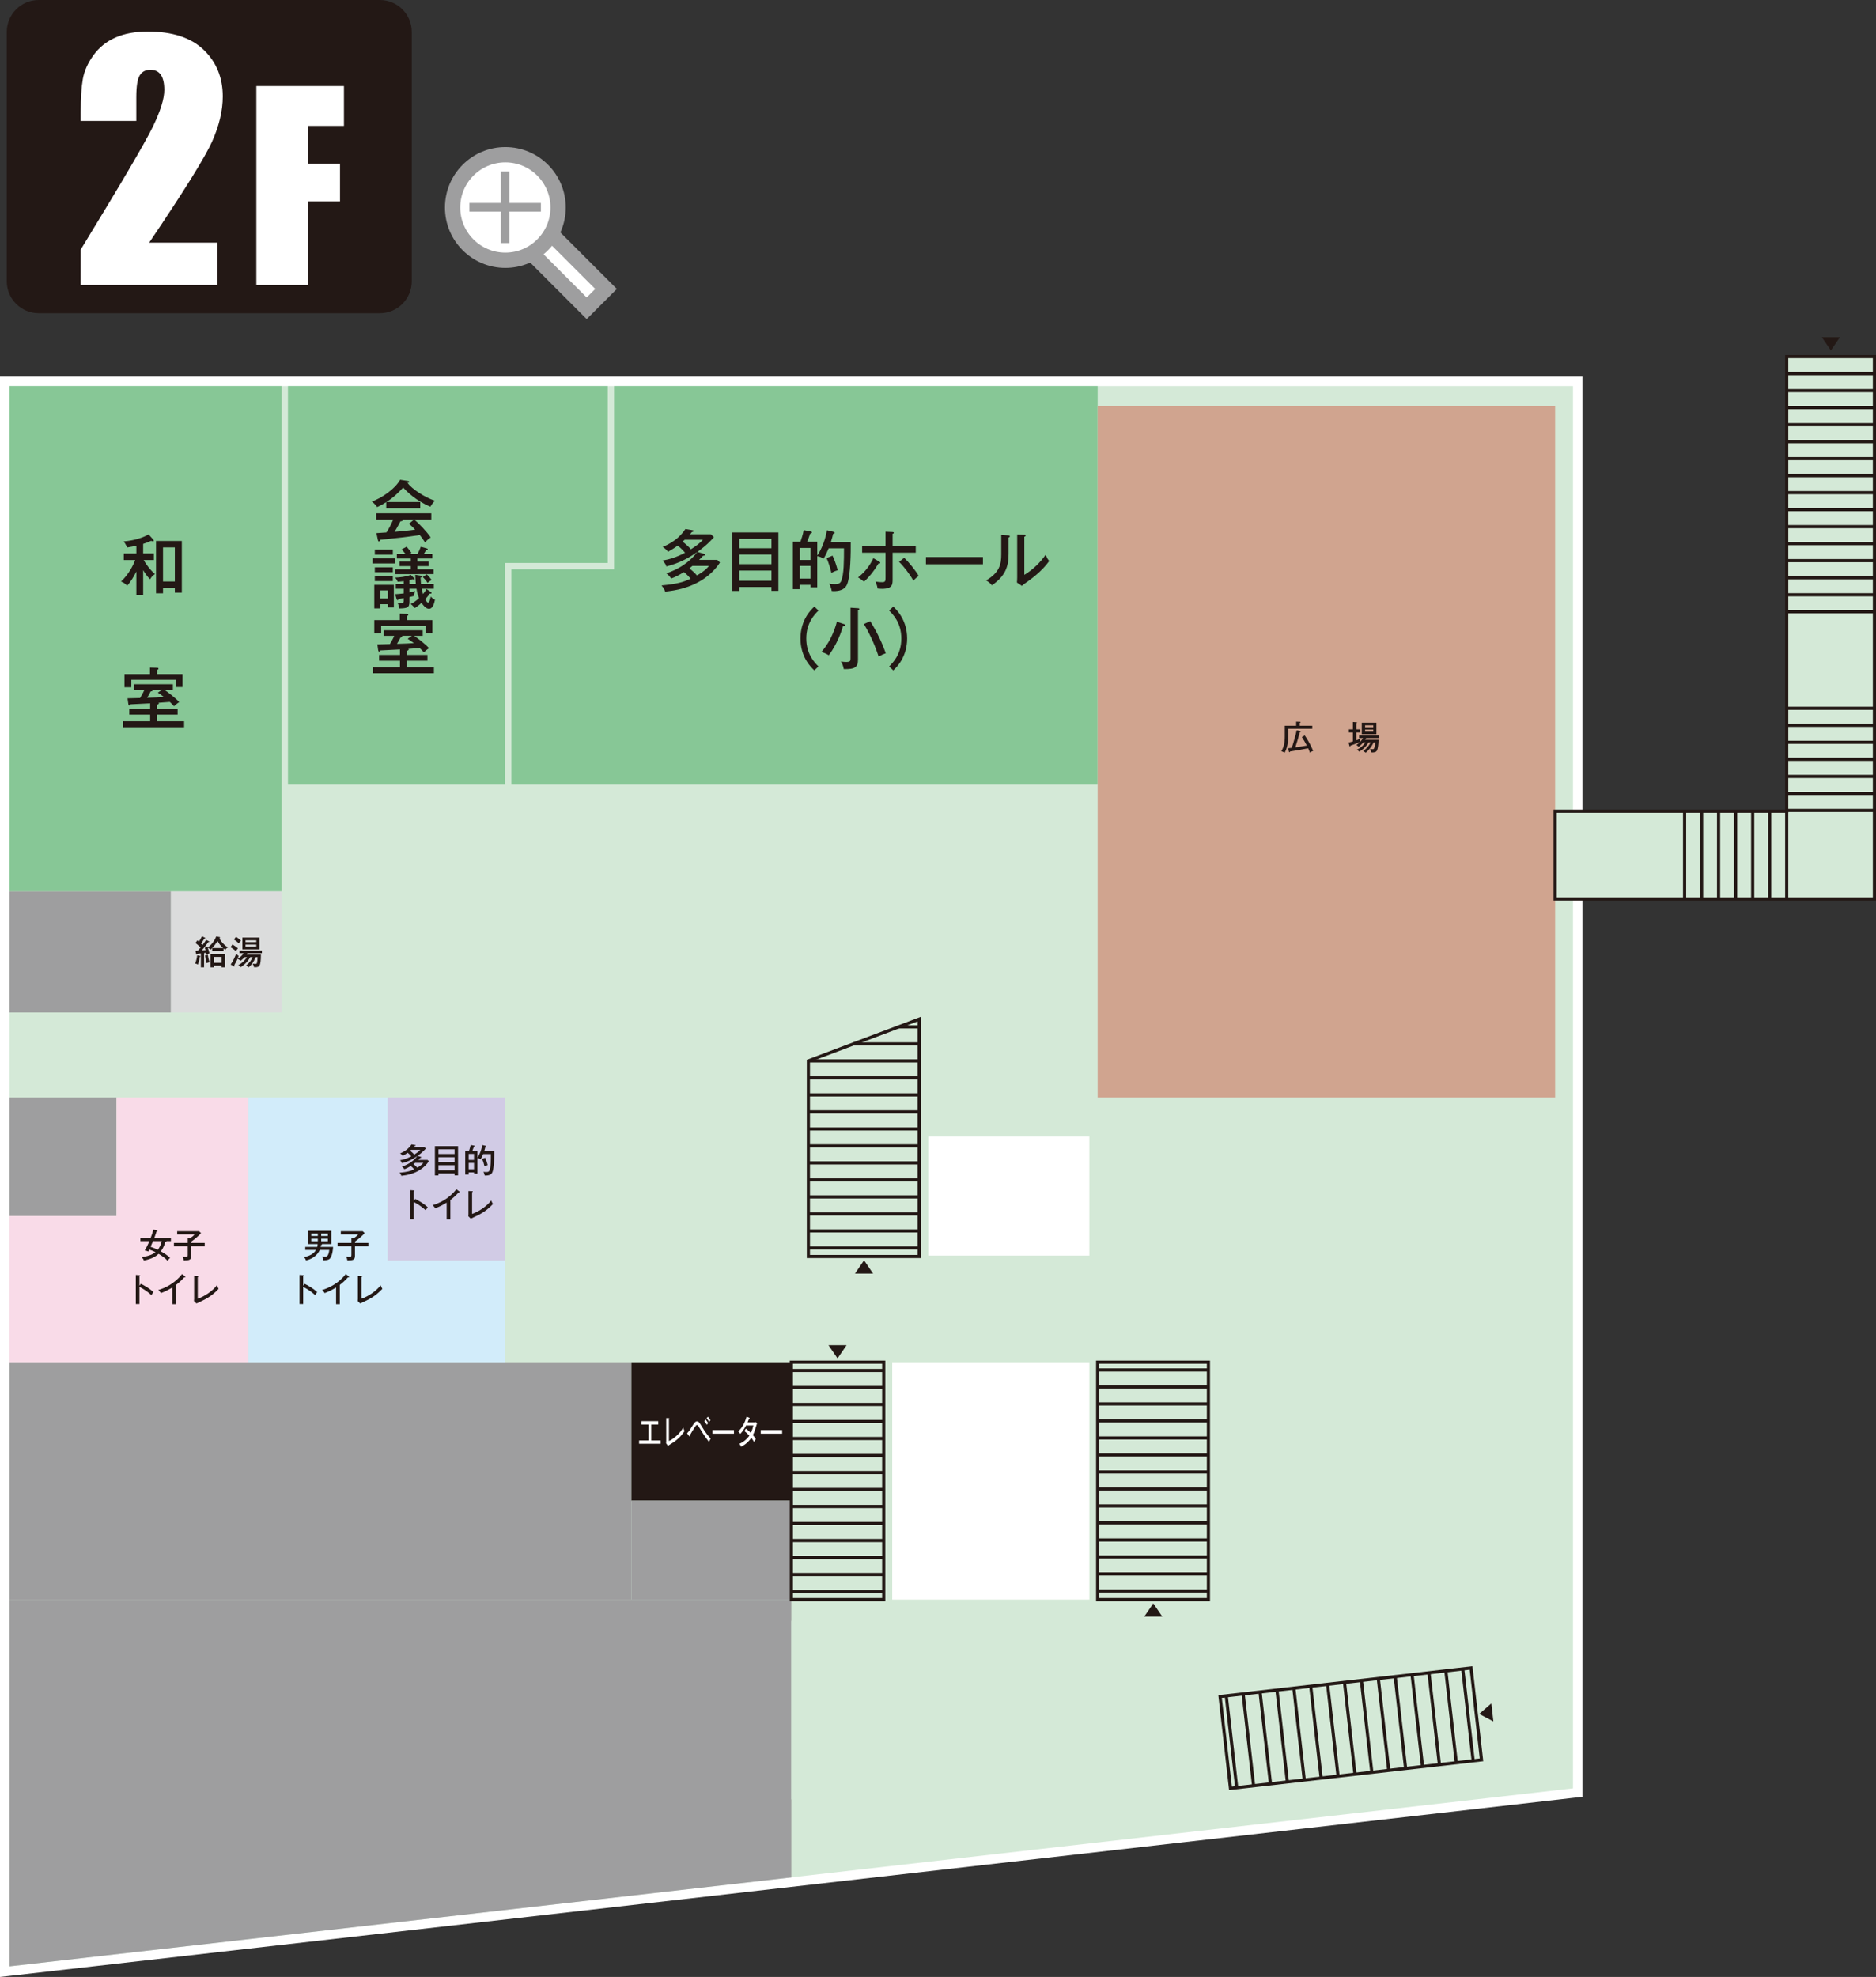 <?xml version="1.0" encoding="utf-8"?>
<!-- Generator: Adobe Illustrator 16.0.0, SVG Export Plug-In . SVG Version: 6.00 Build 0)  -->
<!DOCTYPE svg PUBLIC "-//W3C//DTD SVG 1.1//EN" "http://www.w3.org/Graphics/SVG/1.1/DTD/svg11.dtd">
<svg version="1.1" id="レイヤー_1" xmlns="http://www.w3.org/2000/svg" xmlns:xlink="http://www.w3.org/1999/xlink" x="0px"
	 y="0px" width="167.002px" height="175.949px" viewBox="0 0 167.002 175.949" enable-background="new 0 0 167.002 175.949"
	 xml:space="preserve">
<rect x="0" y="0" width="167.002" height="175.949" fill="#333333" stroke="none"/>
<g>
	<g>
		<polygon fill="#D4E9D7" points="0.421,33.931 140.448,33.931 140.448,159.541 0.421,175.478 		"/>
		<path fill="#FFFFFF" d="M140.027,34.352v124.813L0.842,175.006V34.352H140.027 M140.869,33.51h-0.842H0.842H0v0.842v140.654v0.943
			l0.937-0.106l139.185-15.841l0.747-0.085v-0.752V34.352V33.51L140.869,33.51z"/>
	</g>
	<rect x="0.842" y="121.238" fill="#9E9E9F" width="55.366" height="21.13"/>
	<polygon fill="#9E9E9F" points="0.842,142.368 70.447,142.368 70.447,167.093 0.842,175.006 	"/>
	<path fill="none" stroke="#E3007F" stroke-width="0.281" stroke-miterlimit="10" d="M70.446,121.904"/>
	<path fill="none" stroke="#E3007F" stroke-width="0.281" stroke-miterlimit="10" d="M78.669,121.904"/>
	<g>
		
			<rect x="97.713" y="121.238" fill="none" stroke="#231815" stroke-width="0.281" stroke-miterlimit="10" width="9.861" height="21.13"/>
		
			<line fill="none" stroke="#231815" stroke-width="0.281" stroke-miterlimit="10" x1="97.774" y1="141.601" x2="107.636" y2="141.601"/>
		
			<line fill="none" stroke="#231815" stroke-width="0.281" stroke-miterlimit="10" x1="97.774" y1="140.087" x2="107.636" y2="140.087"/>
		<path fill="none" stroke="#231815" stroke-width="0.281" stroke-miterlimit="10" d="M107.574,141.702"/>
		<path fill="none" stroke="#E3007F" stroke-width="0.281" stroke-miterlimit="10" d="M97.713,141.702"/>
		
			<line fill="none" stroke="#231815" stroke-width="0.281" stroke-miterlimit="10" x1="97.774" y1="138.574" x2="107.636" y2="138.574"/>
		
			<line fill="none" stroke="#231815" stroke-width="0.281" stroke-miterlimit="10" x1="97.774" y1="137.061" x2="107.636" y2="137.061"/>
		
			<line fill="none" stroke="#231815" stroke-width="0.281" stroke-miterlimit="10" x1="97.774" y1="135.547" x2="107.636" y2="135.547"/>
		
			<line fill="none" stroke="#231815" stroke-width="0.281" stroke-miterlimit="10" x1="97.774" y1="134.034" x2="107.636" y2="134.034"/>
		
			<line fill="none" stroke="#231815" stroke-width="0.281" stroke-miterlimit="10" x1="97.774" y1="132.521" x2="107.636" y2="132.521"/>
		
			<line fill="none" stroke="#231815" stroke-width="0.281" stroke-miterlimit="10" x1="97.774" y1="131.007" x2="107.636" y2="131.007"/>
		
			<line fill="none" stroke="#231815" stroke-width="0.281" stroke-miterlimit="10" x1="97.774" y1="129.494" x2="107.636" y2="129.494"/>
		
			<line fill="none" stroke="#231815" stroke-width="0.281" stroke-miterlimit="10" x1="97.774" y1="127.98" x2="107.636" y2="127.98"/>
		
			<line fill="none" stroke="#231815" stroke-width="0.281" stroke-miterlimit="10" x1="97.774" y1="126.468" x2="107.636" y2="126.468"/>
		
			<line fill="none" stroke="#231815" stroke-width="0.281" stroke-miterlimit="10" x1="97.774" y1="124.954" x2="107.636" y2="124.954"/>
		
			<line fill="none" stroke="#231815" stroke-width="0.281" stroke-miterlimit="10" x1="97.774" y1="123.44" x2="107.636" y2="123.44"/>
		
			<line fill="none" stroke="#231815" stroke-width="0.281" stroke-miterlimit="10" x1="97.774" y1="121.927" x2="107.636" y2="121.927"/>
		<polygon fill="#231815" points="102.666,142.705 101.859,143.884 103.473,143.884 		"/>
	</g>
	<g>
		<polygon fill="none" stroke="#231815" stroke-width="0.281" stroke-miterlimit="10" points="81.825,90.703 71.963,94.418 
			71.963,111.832 81.825,111.832 		"/>
		
			<line fill="none" stroke="#231815" stroke-width="0.281" stroke-miterlimit="10" x1="72.025" y1="111.065" x2="81.886" y2="111.065"/>
		
			<line fill="none" stroke="#231815" stroke-width="0.281" stroke-miterlimit="10" x1="72.025" y1="109.552" x2="81.886" y2="109.552"/>
		<path fill="none" stroke="#231815" stroke-width="0.281" stroke-miterlimit="10" d="M81.825,111.167"/>
		<path fill="none" stroke="#231815" stroke-width="0.281" stroke-miterlimit="10" d="M71.963,111.167"/>
		
			<line fill="none" stroke="#231815" stroke-width="0.281" stroke-miterlimit="10" x1="72.025" y1="108.038" x2="81.886" y2="108.038"/>
		
			<line fill="none" stroke="#231815" stroke-width="0.281" stroke-miterlimit="10" x1="72.025" y1="106.525" x2="81.886" y2="106.525"/>
		
			<line fill="none" stroke="#231815" stroke-width="0.281" stroke-miterlimit="10" x1="72.025" y1="105.012" x2="81.886" y2="105.012"/>
		
			<line fill="none" stroke="#231815" stroke-width="0.281" stroke-miterlimit="10" x1="72.025" y1="103.498" x2="81.886" y2="103.498"/>
		
			<line fill="none" stroke="#231815" stroke-width="0.281" stroke-miterlimit="10" x1="72.025" y1="101.985" x2="81.886" y2="101.985"/>
		
			<line fill="none" stroke="#231815" stroke-width="0.281" stroke-miterlimit="10" x1="72.025" y1="100.472" x2="81.886" y2="100.472"/>
		
			<line fill="none" stroke="#231815" stroke-width="0.281" stroke-miterlimit="10" x1="72.025" y1="98.958" x2="81.886" y2="98.958"/>
		
			<line fill="none" stroke="#231815" stroke-width="0.281" stroke-miterlimit="10" x1="72.025" y1="97.445" x2="81.886" y2="97.445"/>
		
			<line fill="none" stroke="#231815" stroke-width="0.281" stroke-miterlimit="10" x1="72.025" y1="95.932" x2="81.886" y2="95.932"/>
		
			<line fill="none" stroke="#231815" stroke-width="0.281" stroke-miterlimit="10" x1="72.025" y1="94.418" x2="81.886" y2="94.418"/>
		
			<line fill="none" stroke="#231815" stroke-width="0.281" stroke-miterlimit="10" x1="75.971" y1="92.905" x2="81.886" y2="92.905"/>
		
			<line fill="none" stroke="#231815" stroke-width="0.281" stroke-miterlimit="10" x1="79.972" y1="91.392" x2="81.886" y2="91.392"/>
		<polygon fill="#231815" points="76.917,112.17 76.11,113.349 77.724,113.349 		"/>
	</g>
	<rect x="113.047" y="135.601" fill="#D4E9D7" width="15.332" height="12.769"/>
	<g>
		<polygon fill="none" stroke="#231815" stroke-width="0.281" stroke-miterlimit="10" points="103.463,71.063 111.686,67.409 
			111.686,51.61 103.463,51.61 		"/>
		
			<line fill="none" stroke="#231815" stroke-width="0.281" stroke-miterlimit="10" x1="111.686" y1="53.789" x2="103.463" y2="53.789"/>
		
			<line fill="none" stroke="#231815" stroke-width="0.281" stroke-miterlimit="10" x1="111.686" y1="55.303" x2="103.463" y2="55.303"/>
		
			<line fill="none" stroke="#231815" stroke-width="0.281" stroke-miterlimit="10" x1="111.686" y1="52.276" x2="103.463" y2="52.276"/>
		
			<line fill="none" stroke="#231815" stroke-width="0.281" stroke-miterlimit="10" x1="111.686" y1="56.815" x2="103.463" y2="56.815"/>
		
			<line fill="none" stroke="#231815" stroke-width="0.281" stroke-miterlimit="10" x1="111.686" y1="58.329" x2="103.463" y2="58.329"/>
		
			<line fill="none" stroke="#231815" stroke-width="0.281" stroke-miterlimit="10" x1="111.686" y1="59.843" x2="103.463" y2="59.843"/>
		
			<line fill="none" stroke="#231815" stroke-width="0.281" stroke-miterlimit="10" x1="111.686" y1="61.355" x2="103.463" y2="61.355"/>
		
			<line fill="none" stroke="#231815" stroke-width="0.281" stroke-miterlimit="10" x1="111.686" y1="62.869" x2="103.463" y2="62.869"/>
		
			<line fill="none" stroke="#231815" stroke-width="0.281" stroke-miterlimit="10" x1="111.686" y1="64.383" x2="103.463" y2="64.383"/>
		
			<line fill="none" stroke="#231815" stroke-width="0.281" stroke-miterlimit="10" x1="111.686" y1="65.896" x2="103.463" y2="65.896"/>
		
			<line fill="none" stroke="#231815" stroke-width="0.281" stroke-miterlimit="10" x1="111.686" y1="67.409" x2="103.463" y2="67.409"/>
		<path fill="none" stroke="#231815" stroke-width="0.281" stroke-miterlimit="10" d="M103.463,67.409"/>
		<path fill="none" stroke="#E3007F" stroke-width="0.281" stroke-miterlimit="10" d="M111.686,67.409"/>
		
			<line fill="none" stroke="#231815" stroke-width="0.281" stroke-miterlimit="10" x1="108.383" y1="68.926" x2="103.463" y2="68.923"/>
		
			<line fill="none" stroke="#231815" stroke-width="0.281" stroke-miterlimit="10" x1="104.873" y1="70.413" x2="103.463" y2="70.436"/>
		<polygon fill="#231815" points="107.574,51.272 108.381,50.094 106.768,50.094 		"/>
	</g>
	<rect x="34.5" y="97.681" fill="#D1CBE5" width="10.464" height="14.519"/>
	<rect x="0.842" y="97.681" fill="#9E9E9F" width="9.53" height="10.546"/>
	<polygon fill="#D2ECFA" points="22.117,121.238 44.964,121.238 44.964,112.199 34.5,112.199 34.5,97.681 22.117,97.681 	"/>
	<polygon fill="#F9DBE8" points="0.842,121.238 22.117,121.238 22.117,97.681 10.372,97.681 10.372,108.227 0.842,108.227 	"/>
	<rect x="0.842" y="79.319" fill="#9E9E9F" width="14.374" height="10.794"/>
	<rect x="15.216" y="79.319" fill="#DBDCDC" width="9.857" height="10.794"/>
	<rect x="0.842" y="34.352" fill="#87C796" width="24.231" height="44.968"/>
	<g>
		<polygon fill="#87C796" points="45.525,50.665 45.525,69.829 97.713,69.829 97.713,34.352 54.666,34.352 54.666,50.665 		"/>
		<polygon fill="#87C796" points="25.635,69.829 44.964,69.829 44.964,50.104 54.104,50.104 54.104,34.352 25.635,34.352 		"/>
	</g>
	<rect x="97.713" y="36.131" fill="#D0A48F" width="40.725" height="61.55"/>
	<rect x="79.426" y="121.238" fill="#FFFFFF" width="17.549" height="21.13"/>
	<rect x="82.628" y="101.149" fill="#FFFFFF" width="14.346" height="10.6"/>
	<rect x="70.446" y="144.261" fill="#D4E9D7" width="14.892" height="15.885"/>
	<rect x="56.208" y="121.238" fill="#231815" width="14.238" height="12.328"/>
	<rect x="56.208" y="133.566" fill="#9E9E9F" width="14.238" height="8.802"/>
	<g>
		<path fill="#FFFFFF" d="M57.969,128.204h0.84v0.292h-1.916v-0.292h0.831v-1.413h-0.619v-0.304h1.493v0.304h-0.628V128.204z"/>
		<path fill="#FFFFFF" d="M59.549,126.231c0.029,0.003,0.047,0.003,0.047,0.03c0,0.035-0.034,0.053-0.047,0.063v1.928
			c0.423-0.19,0.976-0.663,1.274-1.199c0.053,0.179,0.058,0.19,0.116,0.318c-0.198,0.283-0.495,0.673-1.047,1.032
			c-0.069,0.045-0.372,0.232-0.432,0.274l-0.165-0.221c0.006-0.038,0.011-0.137,0.011-0.176v-2.064L59.549,126.231z"/>
		<path fill="#FFFFFF" d="M61.164,127.562c0.156-0.154,0.283-0.351,0.406-0.551c0.258-0.413,0.343-0.509,0.477-0.509
			c0.145,0,0.221,0.11,0.459,0.509c0.225,0.378,0.481,0.724,0.76,1.033c-0.045,0.065-0.111,0.188-0.152,0.279
			c-0.133-0.167-0.385-0.481-0.777-1.131c-0.201-0.327-0.223-0.362-0.294-0.362c-0.064,0-0.111,0.068-0.225,0.243
			c-0.069,0.11-0.332,0.524-0.421,0.688c0.002,0.012,0.004,0.021,0.004,0.039s-0.007,0.035-0.027,0.035
			c-0.011,0-0.027-0.018-0.038-0.035L61.164,127.562z M62.806,126.339c0.063,0.068,0.176,0.223,0.231,0.318
			c-0.047,0.051-0.1,0.137-0.113,0.157c-0.02-0.032-0.121-0.199-0.229-0.321L62.806,126.339z M63.015,126.092
			c0.073,0.077,0.174,0.214,0.229,0.307c-0.058,0.06-0.101,0.131-0.116,0.157c-0.044-0.08-0.125-0.214-0.227-0.327L63.015,126.092z"
			/>
		<path fill="#FFFFFF" d="M65.336,127.279v0.321h-1.905v-0.321H65.336z"/>
		<path fill="#FFFFFF" d="M66.402,127.151c0.216,0.166,0.341,0.282,0.437,0.381c0.131-0.259,0.203-0.56,0.228-0.661h-0.648
			c-0.016,0.027-0.228,0.446-0.521,0.744c-0.049-0.077-0.091-0.131-0.183-0.221c0.376-0.324,0.615-0.839,0.747-1.306l0.236,0.098
			c0.024,0.01,0.038,0.019,0.038,0.039c0,0.036-0.04,0.039-0.051,0.039c-0.042,0.106-0.089,0.226-0.136,0.33h0.584
			c0.078,0,0.114-0.015,0.147-0.03l0.111,0.131c-0.016,0.039-0.029,0.075-0.044,0.125c-0.174,0.571-0.205,0.673-0.325,0.902
			c0.149,0.169,0.207,0.265,0.258,0.354c-0.071,0.104-0.131,0.221-0.151,0.262c-0.038-0.071-0.103-0.185-0.248-0.372
			c-0.334,0.497-0.749,0.718-0.902,0.801c-0.046-0.101-0.056-0.119-0.156-0.273c0.272-0.102,0.648-0.363,0.884-0.727
			c-0.216-0.223-0.367-0.342-0.445-0.401L66.402,127.151z"/>
		<path fill="#FFFFFF" d="M69.626,127.279v0.321h-1.905v-0.321H69.626z"/>
	</g>
	<g>
		
			<rect x="70.446" y="121.238" fill="none" stroke="#231815" stroke-width="0.281" stroke-miterlimit="10" width="8.223" height="21.13"/>
		
			<line fill="none" stroke="#231815" stroke-width="0.281" stroke-miterlimit="10" x1="78.669" y1="121.976" x2="70.446" y2="121.976"/>
		
			<line fill="none" stroke="#231815" stroke-width="0.281" stroke-miterlimit="10" x1="78.669" y1="123.489" x2="70.446" y2="123.489"/>
		
			<line fill="none" stroke="#231815" stroke-width="0.281" stroke-miterlimit="10" x1="78.669" y1="125.003" x2="70.446" y2="125.003"/>
		
			<line fill="none" stroke="#231815" stroke-width="0.281" stroke-miterlimit="10" x1="78.669" y1="126.516" x2="70.446" y2="126.516"/>
		
			<line fill="none" stroke="#231815" stroke-width="0.281" stroke-miterlimit="10" x1="78.669" y1="128.029" x2="70.446" y2="128.029"/>
		
			<line fill="none" stroke="#231815" stroke-width="0.281" stroke-miterlimit="10" x1="78.669" y1="129.542" x2="70.446" y2="129.542"/>
		
			<line fill="none" stroke="#231815" stroke-width="0.281" stroke-miterlimit="10" x1="78.669" y1="131.056" x2="70.446" y2="131.056"/>
		
			<line fill="none" stroke="#231815" stroke-width="0.281" stroke-miterlimit="10" x1="78.669" y1="132.569" x2="70.446" y2="132.569"/>
		
			<line fill="none" stroke="#231815" stroke-width="0.281" stroke-miterlimit="10" x1="78.669" y1="134.082" x2="70.446" y2="134.082"/>
		
			<line fill="none" stroke="#231815" stroke-width="0.281" stroke-miterlimit="10" x1="78.669" y1="135.596" x2="70.446" y2="135.596"/>
		
			<line fill="none" stroke="#231815" stroke-width="0.281" stroke-miterlimit="10" x1="78.669" y1="137.108" x2="70.446" y2="137.108"/>
		
			<line fill="none" stroke="#231815" stroke-width="0.281" stroke-miterlimit="10" x1="78.669" y1="138.622" x2="70.446" y2="138.622"/>
		
			<line fill="none" stroke="#231815" stroke-width="0.281" stroke-miterlimit="10" x1="78.669" y1="140.136" x2="70.446" y2="140.136"/>
		
			<line fill="none" stroke="#231815" stroke-width="0.281" stroke-miterlimit="10" x1="78.669" y1="141.649" x2="70.446" y2="141.649"/>
		<polygon fill="#231815" points="74.558,120.901 75.364,119.723 73.751,119.723 		"/>
	</g>
	<g>
		<path fill="#231815" d="M12.497,110.464v-0.289h0.914c0.104-0.265,0.182-0.485,0.241-0.744l0.313,0.078
			c0.018,0.003,0.054,0.023,0.054,0.044c0,0.033-0.06,0.048-0.083,0.051c-0.113,0.342-0.122,0.363-0.196,0.571h1.476v0.289h-0.399
			c0.003,0.047-0.071,0.063-0.101,0.071c-0.051,0.182-0.158,0.509-0.396,0.839c0.294,0.161,0.58,0.342,0.821,0.577
			c-0.059,0.051-0.116,0.11-0.223,0.262c-0.223-0.253-0.509-0.443-0.797-0.619c-0.188,0.173-0.515,0.435-1.312,0.596
			c-0.024-0.083-0.074-0.164-0.193-0.31c0.729-0.089,1.047-0.295,1.226-0.438c-0.164-0.083-0.357-0.16-0.553-0.229
			c-0.044,0.093-0.065,0.132-0.089,0.176c-0.113-0.054-0.188-0.077-0.315-0.092c0.19-0.318,0.369-0.724,0.417-0.833H12.497z
			 M13.622,110.464c-0.072,0.166-0.179,0.41-0.22,0.5c0.268,0.089,0.437,0.166,0.646,0.268c0.137-0.173,0.292-0.462,0.348-0.768
			H13.622z"/>
		<path fill="#231815" d="M17.033,110.624h1.19v0.289h-1.19v0.839c0,0.381-0.169,0.426-0.678,0.429
			c-0.021-0.14-0.042-0.193-0.098-0.34c0.143,0.021,0.167,0.027,0.247,0.027c0.208,0,0.211-0.039,0.211-0.224v-0.731h-1.231v-0.289
			h1.231v-0.44l0.197,0.033c0.172-0.116,0.282-0.205,0.417-0.354h-1.556v-0.282h1.949l0.176,0.169
			c-0.19,0.218-0.542,0.527-0.863,0.747V110.624z"/>
		<path fill="#231815" d="M12.541,114.257c0.313,0.154,0.765,0.407,1.119,0.744c-0.036,0.044-0.092,0.113-0.188,0.265
			c-0.39-0.372-0.809-0.61-1.059-0.732v1.526h-0.324v-2.588l0.327,0.021c0.036,0.003,0.054,0.012,0.054,0.036
			c0,0.032-0.036,0.038-0.057,0.044v0.863L12.541,114.257z"/>
		<path fill="#231815" d="M15.671,116.072h-0.33v-1.488c-0.14,0.09-0.56,0.336-1.015,0.503c-0.051-0.08-0.125-0.182-0.232-0.276
			c0.571-0.167,1.467-0.577,2.107-1.417l0.286,0.212c0.018,0.015,0.027,0.026,0.027,0.048c0,0.021-0.027,0.026-0.048,0.026
			s-0.039-0.003-0.057-0.009c-0.276,0.327-0.664,0.628-0.738,0.685V116.072z"/>
		<path fill="#231815" d="M17.605,113.566c0.039,0.003,0.063,0.003,0.063,0.03c0,0.035-0.045,0.053-0.063,0.063v1.928
			c0.565-0.19,1.303-0.663,1.702-1.199c0.072,0.179,0.078,0.19,0.155,0.318c-0.265,0.283-0.661,0.673-1.398,1.032
			c-0.092,0.045-0.497,0.232-0.577,0.274l-0.22-0.221c0.009-0.038,0.015-0.137,0.015-0.176v-2.064L17.605,113.566z"/>
	</g>
	<g>
		<path fill="#231815" d="M116.819,64.591v0.271h-2.136v0.613c0,0.91-0.236,1.356-0.325,1.523c-0.083-0.063-0.199-0.113-0.294-0.137
			c0.205-0.333,0.309-0.732,0.309-1.318v-0.952h1.012v-0.363l0.316,0.01c0.044,0,0.08,0.003,0.08,0.038
			c0,0.033-0.018,0.039-0.072,0.057v0.259H116.819z M116.15,65.454c0.076,0.101,0.532,0.8,0.746,1.384
			c-0.178,0.056-0.232,0.106-0.282,0.154c-0.039-0.107-0.083-0.227-0.164-0.393c-0.349,0.065-0.387,0.074-0.735,0.137
			c-0.137,0.023-0.743,0.125-0.868,0.146c-0.006,0.015-0.013,0.027-0.021,0.042c-0.01,0.015-0.021,0.026-0.039,0.026
			c-0.021,0-0.045-0.035-0.051-0.068l-0.06-0.291c0.039-0.003,0.208-0.024,0.313-0.036c0.099-0.265,0.357-1.137,0.44-1.56
			l0.31,0.069c0.051,0.012,0.06,0.026,0.06,0.047c0,0.03-0.021,0.039-0.09,0.057c-0.113,0.411-0.244,0.89-0.398,1.345
			c0.512-0.071,0.602-0.083,1.021-0.16c-0.105-0.205-0.293-0.542-0.438-0.753L116.15,65.454z"/>
		<path fill="#231815" d="M121.078,64.912v0.277h-0.342v0.699c0.232-0.09,0.25-0.096,0.351-0.144
			c-0.021,0.065-0.03,0.149-0.03,0.221c0,0.029,0.004,0.051,0.007,0.071c-0.25,0.113-0.759,0.298-0.849,0.327
			c-0.002,0.033-0.006,0.077-0.047,0.077c-0.027,0-0.036-0.038-0.045-0.068l-0.074-0.288c0.131-0.024,0.246-0.057,0.384-0.099
			v-0.797h-0.36v-0.277h0.36v-0.654l0.306,0.021c0.027,0.003,0.063,0.009,0.063,0.033c0,0.026-0.026,0.038-0.064,0.057v0.544
			H121.078z M121.355,66.076c-0.188,0.226-0.349,0.345-0.408,0.39c-0.092-0.102-0.154-0.134-0.211-0.158
			c0.339-0.229,0.467-0.41,0.601-0.619h-0.345v-0.226h1.791v0.226h-1.17c-0.023,0.048-0.063,0.104-0.086,0.144h1.19
			c-0.003,0.381-0.054,0.731-0.107,0.881c-0.05,0.143-0.116,0.256-0.443,0.256c-0.036,0-0.063-0.003-0.101-0.007
			c-0.006-0.047-0.016-0.121-0.107-0.312c0.109,0.026,0.217,0.026,0.229,0.026c0.068,0,0.129-0.003,0.164-0.148
			c0.029-0.119,0.063-0.277,0.068-0.452h-0.14c-0.244,0.521-0.574,0.803-0.708,0.919c-0.048-0.051-0.086-0.08-0.227-0.148
			c0.068-0.048,0.41-0.274,0.67-0.771h-0.185c-0.122,0.211-0.313,0.419-0.449,0.547c-0.113,0.107-0.224,0.182-0.384,0.276
			c-0.066-0.083-0.104-0.118-0.203-0.178c0.311-0.144,0.563-0.366,0.76-0.646H121.355z M122.527,65.338h-1.303V64.32h1.303V65.338z
			 M122.25,64.719v-0.166h-0.731v0.166H122.25z M121.519,64.934v0.181h0.731v-0.181H121.519z"/>
	</g>
	<g>
		<path fill="#231815" d="M17.781,85.076c0.048,0.009,0.065,0.029,0.065,0.044c0,0.019-0.015,0.024-0.06,0.039
			c-0.047,0.315-0.11,0.523-0.158,0.679c-0.104-0.045-0.161-0.063-0.256-0.081c0.075-0.175,0.164-0.503,0.179-0.726L17.781,85.076z
			 M18.588,83.772c0.012,0.006,0.039,0.026,0.039,0.054c0,0.035-0.042,0.029-0.083,0.023c-0.3,0.405-0.408,0.545-0.577,0.738
			c0.095-0.009,0.25-0.021,0.336-0.027c-0.039-0.128-0.06-0.175-0.078-0.211l0.241-0.074c0.009,0.018,0.018,0.042,0.024,0.057
			c0.505-0.354,0.717-0.875,0.758-0.994L19.54,83.4c0.015,0.003,0.06,0.021,0.06,0.048s-0.012,0.036-0.069,0.051
			c0.095,0.244,0.411,0.618,0.753,0.818c-0.116,0.071-0.161,0.106-0.226,0.223c-0.063-0.048-0.101-0.077-0.161-0.131v0.238h-1.009
			V84.38h0.976c-0.229-0.209-0.348-0.36-0.497-0.628c-0.065,0.104-0.294,0.47-0.625,0.765c-0.102-0.102-0.113-0.11-0.25-0.176
			c0.065,0.167,0.116,0.342,0.155,0.512c-0.042,0.015-0.224,0.077-0.259,0.093c-0.009-0.063-0.015-0.093-0.026-0.149
			c-0.102,0.015-0.11,0.015-0.197,0.027v1.271h-0.283v-1.235c-0.05,0.006-0.271,0.03-0.315,0.036
			c-0.021,0.035-0.036,0.065-0.06,0.065c-0.033,0-0.042-0.054-0.048-0.074l-0.06-0.263c0.015,0,0.19-0.012,0.223-0.015
			c0.078-0.086,0.089-0.101,0.238-0.282c-0.229-0.221-0.342-0.313-0.464-0.399l0.179-0.234c0.042,0.029,0.071,0.054,0.134,0.11
			c0.036-0.054,0.182-0.28,0.271-0.471l0.247,0.116c0.036,0.018,0.054,0.039,0.054,0.054c0,0.012-0.009,0.035-0.044,0.035
			c-0.009,0-0.021-0.003-0.039-0.006c-0.151,0.241-0.167,0.265-0.3,0.443c0.083,0.08,0.107,0.104,0.134,0.134
			c0.185-0.243,0.262-0.365,0.31-0.458L18.588,83.772z M18.501,84.98c0.036,0.286,0.092,0.479,0.155,0.66
			c-0.14,0.03-0.199,0.051-0.265,0.081c-0.08-0.286-0.101-0.393-0.134-0.682L18.501,84.98z M19.037,85.947v0.146h-0.304v-1.196
			h1.297v1.196h-0.307v-0.146H19.037z M19.724,85.688v-0.521h-0.687v0.521H19.724z"/>
		<path fill="#231815" d="M20.693,84.059c0.211,0.121,0.357,0.234,0.488,0.345c-0.072,0.083-0.128,0.154-0.182,0.244
			c-0.203-0.182-0.411-0.307-0.476-0.349L20.693,84.059z M20.533,85.844c0.232-0.321,0.408-0.738,0.491-0.965
			c0.047,0.06,0.128,0.146,0.22,0.206c-0.095,0.273-0.223,0.523-0.393,0.827c0.018,0.044,0.024,0.057,0.024,0.065
			c0,0.018-0.009,0.035-0.03,0.035c-0.012,0-0.027-0.006-0.044-0.018L20.533,85.844z M21.009,83.374
			c0.202,0.137,0.315,0.229,0.44,0.345c-0.089,0.093-0.137,0.155-0.196,0.247c-0.167-0.176-0.378-0.315-0.429-0.351L21.009,83.374z
			 M22.273,85.188c-0.268,0.494-0.628,0.744-0.842,0.893c-0.08-0.086-0.151-0.131-0.229-0.172c0.396-0.206,0.682-0.548,0.78-0.721
			h-0.206c-0.047,0.051-0.19,0.2-0.354,0.318c-0.101-0.083-0.161-0.125-0.271-0.16c0.247-0.164,0.396-0.295,0.542-0.509h-0.375
			v-0.227h1.997v0.227h-1.286c-0.033,0.063-0.053,0.092-0.074,0.122h1.271c0,1.121-0.155,1.124-0.607,1.131
			c-0.012-0.065-0.027-0.132-0.125-0.321c0.068,0.009,0.164,0.023,0.229,0.023c0.06,0,0.125-0.003,0.152-0.093
			c0.027-0.089,0.047-0.318,0.054-0.512h-0.17c-0.175,0.432-0.345,0.649-0.616,0.902c-0.092-0.081-0.131-0.102-0.244-0.146
			c0.345-0.282,0.479-0.509,0.586-0.756H22.273z M23.098,83.448v1.044h-1.521v-1.044H23.098z M22.815,83.858v-0.175h-0.958v0.175
			H22.815z M21.857,84.067v0.188h0.958v-0.188H21.857z"/>
	</g>
	<g>
		<path fill="#231815" d="M29.653,110.979c-0.042,0.682-0.202,0.94-0.274,1.026c-0.137,0.164-0.458,0.167-0.607,0.16
			c-0.021-0.172-0.053-0.243-0.104-0.333c0.074,0.009,0.158,0.018,0.229,0.018c0.197,0,0.339-0.029,0.417-0.604h-0.848
			c-0.167,0.387-0.571,0.788-1.226,0.935c-0.054-0.17-0.125-0.241-0.179-0.292c0.703-0.146,0.946-0.435,1.068-0.643h-0.955v-0.268
			h1.065c0.03-0.113,0.039-0.193,0.039-0.253h-0.881v-1.182h2.095v1.182h-0.83c0.003,0.006,0.009,0.012,0.009,0.023
			c0,0.042-0.06,0.048-0.098,0.054c-0.006,0.057-0.012,0.099-0.027,0.176H29.653z M28.293,110.002v-0.208h-0.586v0.208H28.293z
			 M27.707,110.246v0.224h0.586v-0.224H27.707z M29.186,110.002v-0.208h-0.592v0.208H29.186z M28.594,110.246v0.224h0.592v-0.224
			H28.594z"/>
		<path fill="#231815" d="M31.6,110.624h1.19v0.289H31.6v0.839c0,0.381-0.169,0.426-0.678,0.429c-0.021-0.14-0.042-0.193-0.098-0.34
			c0.143,0.021,0.167,0.027,0.247,0.027c0.208,0,0.211-0.039,0.211-0.224v-0.731H30.05v-0.289h1.231v-0.44l0.197,0.033
			c0.172-0.116,0.282-0.205,0.417-0.354h-1.556v-0.282h1.949l0.176,0.169c-0.19,0.218-0.542,0.527-0.863,0.747V110.624z"/>
		<path fill="#231815" d="M27.117,114.257c0.313,0.154,0.765,0.407,1.119,0.744c-0.036,0.044-0.092,0.113-0.188,0.265
			c-0.39-0.372-0.809-0.61-1.059-0.732v1.526h-0.324v-2.588l0.327,0.021c0.036,0.003,0.054,0.012,0.054,0.036
			c0,0.032-0.036,0.038-0.057,0.044v0.863L27.117,114.257z"/>
		<path fill="#231815" d="M30.248,116.072h-0.33v-1.488c-0.14,0.09-0.56,0.336-1.015,0.503c-0.051-0.08-0.125-0.182-0.232-0.276
			c0.571-0.167,1.467-0.577,2.107-1.417l0.286,0.212c0.018,0.015,0.027,0.026,0.027,0.048c0,0.021-0.027,0.026-0.048,0.026
			s-0.039-0.003-0.057-0.009c-0.276,0.327-0.664,0.628-0.738,0.685V116.072z"/>
		<path fill="#231815" d="M32.181,113.566c0.039,0.003,0.063,0.003,0.063,0.03c0,0.035-0.045,0.053-0.063,0.063v1.928
			c0.565-0.19,1.303-0.663,1.702-1.199c0.072,0.179,0.078,0.19,0.155,0.318c-0.265,0.283-0.661,0.673-1.398,1.032
			c-0.092,0.045-0.497,0.232-0.577,0.274l-0.22-0.221c0.009-0.038,0.015-0.137,0.015-0.176v-2.064L32.181,113.566z"/>
	</g>
	<g>
		<path fill="#231815" d="M37.434,104.088c-0.601,0.398-1.238,0.509-1.705,0.557c-0.036-0.107-0.074-0.173-0.164-0.273
			c0.708-0.068,0.958-0.144,1.303-0.301c-0.08-0.096-0.172-0.193-0.3-0.295c-0.217,0.137-0.396,0.224-0.568,0.286
			c-0.051-0.077-0.137-0.173-0.217-0.229c0.83-0.285,1.19-0.711,1.384-0.955c-0.345,0.247-0.813,0.506-1.384,0.646
			c-0.027-0.092-0.057-0.146-0.169-0.262c0.3-0.054,0.604-0.14,1.005-0.348c-0.125-0.146-0.208-0.227-0.33-0.318
			c-0.143,0.106-0.247,0.169-0.432,0.273c-0.033-0.042-0.098-0.128-0.238-0.217c0.622-0.25,0.89-0.616,1.015-0.798l0.313,0.051
			c0.027,0.003,0.06,0.015,0.06,0.035c0,0.024-0.051,0.042-0.089,0.054c-0.018,0.027-0.048,0.057-0.078,0.096h0.932l0.137,0.131
			c-0.039,0.044-0.304,0.351-0.738,0.654l0.28,0.083c0.012,0.003,0.059,0.019,0.059,0.045c0,0.039-0.042,0.042-0.089,0.045
			c-0.042,0.048-0.089,0.101-0.176,0.185h0.813l0.119,0.116C37.984,103.645,37.726,103.892,37.434,104.088z M36.601,102.333
			c-0.033,0.029-0.057,0.05-0.095,0.083c0.113,0.086,0.277,0.226,0.372,0.342c0.205-0.131,0.404-0.271,0.535-0.425H36.601z
			 M36.946,103.499c-0.072,0.06-0.102,0.08-0.134,0.107c0.119,0.098,0.235,0.202,0.336,0.318c0.086-0.051,0.402-0.232,0.533-0.426
			H36.946z"/>
		<path fill="#231815" d="M39.032,104.439v0.175h-0.318v-2.609h2.062v2.606h-0.309v-0.172H39.032z M40.467,102.71v-0.422h-1.435
			v0.422H40.467z M40.467,103.422v-0.429h-1.435v0.429H40.467z M40.467,104.159v-0.452h-1.435v0.452H40.467z"/>
		<path fill="#231815" d="M43.996,102.434c0.006,0.432-0.006,1.497-0.155,1.869c-0.039,0.095-0.128,0.321-0.607,0.321
			c-0.036,0-0.063-0.003-0.086-0.006c-0.018-0.116-0.06-0.229-0.113-0.328c0.053,0.009,0.131,0.021,0.241,0.021
			c0.143,0,0.244-0.013,0.298-0.144c0.122-0.303,0.122-0.898,0.122-1.454h-0.684c-0.122,0.294-0.19,0.401-0.229,0.461
			c-0.11-0.065-0.161-0.093-0.28-0.11v1.39h-0.304v-0.11h-0.476v0.19h-0.31v-2.115h0.339c0.027-0.068,0.113-0.33,0.146-0.518
			l0.292,0.057c0.03,0.006,0.074,0.015,0.074,0.044c0,0.027-0.021,0.036-0.077,0.057c-0.068,0.196-0.083,0.232-0.137,0.36h0.452
			v0.616c0.077-0.102,0.339-0.551,0.431-1.128l0.286,0.068c0.021,0.006,0.063,0.021,0.063,0.045c0,0.026-0.026,0.038-0.074,0.05
			c-0.012,0.06-0.033,0.155-0.098,0.363H43.996z M41.722,103.234h0.476v-0.536h-0.476V103.234z M42.198,103.499h-0.476v0.565h0.476
			V103.499z M43.183,103.041c0.083,0.154,0.2,0.512,0.229,0.651c-0.134,0.042-0.217,0.083-0.279,0.116
			c-0.036-0.164-0.146-0.533-0.217-0.655L43.183,103.041z"/>
		<path fill="#231815" d="M36.961,106.706c0.313,0.154,0.765,0.407,1.119,0.744c-0.036,0.044-0.092,0.113-0.188,0.265
			c-0.39-0.372-0.809-0.61-1.059-0.732v1.526h-0.324v-2.588l0.327,0.021c0.036,0.003,0.054,0.012,0.054,0.036
			c0,0.032-0.036,0.038-0.057,0.044v0.863L36.961,106.706z"/>
		<path fill="#231815" d="M40.092,108.521h-0.33v-1.488c-0.14,0.09-0.56,0.336-1.015,0.503c-0.051-0.08-0.125-0.182-0.232-0.276
			c0.571-0.167,1.467-0.577,2.107-1.417l0.286,0.212c0.018,0.015,0.027,0.026,0.027,0.048c0,0.021-0.027,0.026-0.048,0.026
			s-0.039-0.003-0.057-0.009c-0.276,0.327-0.664,0.628-0.738,0.685V108.521z"/>
		<path fill="#231815" d="M42.025,106.016c0.039,0.003,0.063,0.003,0.063,0.03c0,0.035-0.045,0.053-0.063,0.063v1.928
			c0.565-0.19,1.303-0.663,1.702-1.199c0.072,0.179,0.078,0.19,0.155,0.318c-0.265,0.283-0.66,0.673-1.398,1.032
			c-0.092,0.045-0.497,0.232-0.577,0.274l-0.22-0.221c0.009-0.038,0.015-0.137,0.015-0.176v-2.064L42.025,106.016z"/>
	</g>
	<g>
		<path fill="#231815" d="M62.612,51.542c-1.199,0.795-2.469,1.015-3.401,1.11c-0.071-0.214-0.148-0.345-0.327-0.547
			c1.413-0.136,1.912-0.284,2.6-0.6c-0.16-0.189-0.344-0.386-0.6-0.587c-0.433,0.272-0.79,0.445-1.134,0.569
			c-0.101-0.154-0.273-0.344-0.433-0.457c1.656-0.569,2.374-1.418,2.76-1.905c-0.688,0.493-1.62,1.009-2.76,1.288
			c-0.054-0.184-0.113-0.291-0.338-0.522c0.6-0.106,1.205-0.278,2.006-0.694c-0.25-0.291-0.416-0.451-0.659-0.635
			c-0.285,0.214-0.493,0.338-0.86,0.546c-0.065-0.083-0.196-0.255-0.475-0.434c1.241-0.498,1.775-1.229,2.024-1.591l0.624,0.102
			c0.053,0.006,0.119,0.029,0.119,0.071c0,0.047-0.101,0.083-0.178,0.106c-0.036,0.054-0.095,0.112-0.154,0.189h1.858l0.273,0.262
			c-0.077,0.089-0.605,0.7-1.472,1.306l0.558,0.166c0.024,0.006,0.119,0.036,0.119,0.089c0,0.077-0.083,0.084-0.178,0.09
			c-0.083,0.095-0.178,0.201-0.351,0.367h1.621l0.237,0.232C63.71,50.657,63.194,51.15,62.612,51.542z M60.951,48.04
			c-0.065,0.06-0.113,0.101-0.19,0.166c0.226,0.172,0.552,0.451,0.742,0.683c0.41-0.261,0.807-0.54,1.068-0.849H60.951z
			 M61.639,50.366c-0.143,0.119-0.202,0.161-0.267,0.214c0.237,0.196,0.469,0.404,0.67,0.636c0.172-0.102,0.802-0.463,1.063-0.85
			H61.639z"/>
		<path fill="#231815" d="M65.815,52.242v0.351H65.18v-5.206h4.113v5.2h-0.617v-0.345H65.815z M68.676,48.794v-0.843h-2.861v0.843
			H68.676z M68.676,50.212v-0.854h-2.861v0.854H68.676z M68.676,51.685v-0.902h-2.861v0.902H68.676z"/>
		<path fill="#231815" d="M75.731,48.242c0.012,0.86-0.012,2.985-0.309,3.728c-0.077,0.189-0.255,0.641-1.211,0.641
			c-0.071,0-0.125-0.006-0.172-0.012c-0.036-0.231-0.119-0.457-0.226-0.653c0.107,0.018,0.261,0.042,0.481,0.042
			c0.285,0,0.486-0.024,0.593-0.285c0.244-0.605,0.244-1.793,0.244-2.902h-1.365c-0.244,0.588-0.38,0.801-0.457,0.92
			c-0.22-0.131-0.321-0.184-0.558-0.22v2.772h-0.605v-0.22h-0.95v0.38H70.58v-4.221h0.677c0.053-0.137,0.226-0.659,0.291-1.032
			l0.582,0.112c0.059,0.012,0.148,0.029,0.148,0.089c0,0.054-0.042,0.071-0.154,0.113c-0.136,0.392-0.166,0.463-0.273,0.718h0.902
			v1.229c0.154-0.201,0.677-1.098,0.861-2.249l0.57,0.136c0.042,0.013,0.125,0.042,0.125,0.09c0,0.053-0.053,0.077-0.148,0.101
			c-0.024,0.119-0.065,0.309-0.196,0.725H75.731z M71.197,49.839h0.95V48.77h-0.95V49.839z M72.146,50.366h-0.95v1.128h0.95V50.366z
			 M74.111,49.452c0.166,0.31,0.397,1.021,0.457,1.301c-0.267,0.083-0.434,0.166-0.558,0.231c-0.071-0.327-0.291-1.063-0.433-1.307
			L74.111,49.452z"/>
		<path fill="#231815" d="M78.284,49.993c0.036,0.023,0.077,0.047,0.077,0.095c0,0.054-0.047,0.065-0.154,0.06
			c-0.445,0.724-0.724,1.08-1.288,1.626c-0.231-0.196-0.397-0.303-0.534-0.386c0.6-0.457,1.063-1.068,1.359-1.71L78.284,49.993z
			 M78.83,47.321l0.6,0.024c0.077,0.006,0.137,0.012,0.137,0.071c0,0.059-0.065,0.077-0.107,0.089v1.122h2.06v0.563h-2.06v2.356
			c0,0.469,0,0.86-0.944,0.86c-0.137,0-0.297-0.012-0.392-0.023c-0.03-0.208-0.089-0.392-0.19-0.623
			c0.333,0.054,0.57,0.054,0.593,0.054c0.303,0,0.303-0.102,0.303-0.487v-2.137h-2.083v-0.563h2.083V47.321z M80.492,49.643
			c0.368,0.351,1.027,1.134,1.288,1.62c-0.214,0.148-0.416,0.351-0.475,0.416c-0.297-0.553-0.867-1.288-1.271-1.674L80.492,49.643z"
			/>
		<path fill="#231815" d="M87.502,49.577v0.642h-5.075v-0.642H87.502z"/>
		<path fill="#231815" d="M89.76,47.654c0.061,0.006,0.137,0.006,0.137,0.077c0,0.06-0.064,0.095-0.112,0.112v1.461
			c0,1.198-0.339,1.988-1.483,2.789c-0.119-0.154-0.202-0.237-0.512-0.439c1.182-0.694,1.342-1.424,1.342-2.297v-1.739L89.76,47.654
			z M91.186,47.595c0.064,0.006,0.118,0.006,0.118,0.071c0,0.054-0.06,0.077-0.118,0.106v3.39c0.735-0.434,1.447-1.122,1.893-1.787
			c0.16,0.345,0.178,0.38,0.326,0.553c-0.693,0.967-1.68,1.656-2.101,1.952c-0.202,0.143-0.226,0.154-0.333,0.262l-0.444-0.297
			c0.012-0.119,0.023-0.297,0.023-0.463v-3.816L91.186,47.595z"/>
		<path fill="#231815" d="M72.861,54.341c-0.321,0.32-1.086,1.074-1.086,2.486c0,1.413,0.766,2.173,1.086,2.487l-0.368,0.351
			c-0.273-0.25-1.235-1.158-1.235-2.838c0-1.674,0.962-2.588,1.235-2.837L72.861,54.341z"/>
		<path fill="#231815" d="M75.156,55.552c0.03,0.012,0.083,0.029,0.083,0.089c0,0.089-0.095,0.089-0.202,0.089
			c-0.244,0.943-0.843,2.065-1.264,2.588c-0.178-0.125-0.451-0.237-0.653-0.291c0.148-0.172,0.534-0.635,0.855-1.288
			c0.172-0.35,0.445-1.009,0.516-1.406L75.156,55.552z M76.367,54.133c0.053,0.006,0.136,0.012,0.136,0.071
			s-0.047,0.077-0.125,0.112v4.381c0,0.683-0.261,0.872-1.264,0.854c-0.06-0.297-0.113-0.445-0.255-0.677
			c0.16,0.024,0.314,0.042,0.463,0.042c0.38,0,0.392-0.113,0.392-0.32v-4.506L76.367,54.133z M77.465,55.284
			c0.683,1.092,1.068,1.982,1.389,2.855c-0.22,0.077-0.38,0.154-0.635,0.296c-0.285-0.854-0.653-1.774-1.312-2.896L77.465,55.284z"
			/>
		<path fill="#231815" d="M79.15,59.314c0.32-0.314,1.086-1.074,1.086-2.487c0-1.412-0.766-2.166-1.086-2.486l0.368-0.351
			c0.267,0.249,1.235,1.163,1.235,2.837c0,1.68-0.968,2.588-1.235,2.838L79.15,59.314z"/>
	</g>
	<g>
		<path fill="#231815" d="M37.41,44.683v0.558h-3.027v-0.552c-0.374,0.243-0.635,0.362-0.807,0.445
			c-0.054-0.077-0.214-0.303-0.475-0.499c0.843-0.291,2.06-1.104,2.517-1.94l0.718,0.112c0.054,0.006,0.095,0.042,0.095,0.083
			c0,0.048-0.042,0.065-0.154,0.089c0.386,0.534,1.531,1.294,2.457,1.591c-0.208,0.143-0.409,0.505-0.421,0.528
			c-1.3-0.54-2.071-1.335-2.427-1.703c-0.416,0.439-0.795,0.837-1.49,1.288H37.41z M33.51,47.448c0.101-0.006,0.813-0.054,0.89-0.06
			c0.19-0.303,0.345-0.546,0.605-1.146h-1.52v-0.558h4.909v0.558h-1.514c0.421,0.362,1.068,1.016,1.46,1.591
			c-0.196,0.125-0.356,0.273-0.504,0.434c-0.237-0.362-0.338-0.487-0.469-0.647c-0.38,0.06-1.259,0.179-1.639,0.22
			c-0.296,0.036-1.608,0.173-1.875,0.202c-0.03,0.083-0.053,0.148-0.13,0.148c-0.048,0-0.065-0.06-0.077-0.107L33.51,47.448z
			 M36.852,46.243h-1.015c0.006,0.012,0.018,0.03,0.018,0.048c0,0.089-0.143,0.101-0.208,0.106c-0.053,0.107-0.297,0.57-0.528,0.938
			c0.558-0.054,1.288-0.113,1.834-0.196c-0.143-0.154-0.261-0.279-0.541-0.528L36.852,46.243z"/>
		<path fill="#231815" d="M35.143,49.702v0.444h-1.977v-0.444H35.143z M35.06,52.053v2.006h-0.534v-0.285H33.86v0.374h-0.54v-2.095
			H35.06z M34.97,48.918v0.451h-1.603v-0.451H34.97z M34.97,50.491v0.439h-1.603v-0.439H34.97z M34.97,51.28v0.439h-1.603V51.28
			H34.97z M33.86,52.545v0.725h0.665v-0.725H33.86z M38.36,52.688c0.036,0.023,0.059,0.06,0.059,0.083
			c0,0.035-0.042,0.065-0.101,0.065c-0.018,0-0.036,0-0.065-0.012c-0.054,0.089-0.143,0.231-0.398,0.504
			c0.131,0.237,0.172,0.303,0.244,0.303c0.136,0,0.196-0.303,0.243-0.534c0.178,0.185,0.273,0.231,0.38,0.268
			c-0.059,0.278-0.172,0.819-0.534,0.819c-0.285,0-0.516-0.315-0.665-0.528c-0.285,0.255-0.457,0.367-0.594,0.463
			c-0.154-0.173-0.255-0.285-0.38-0.356c0.202-0.101,0.445-0.243,0.754-0.522c-0.113-0.279-0.167-0.486-0.226-0.843h-0.629v0.326
			c0.196-0.035,0.351-0.083,0.499-0.124c-0.042,0.112-0.065,0.201-0.089,0.438c-0.101,0.03-0.178,0.048-0.41,0.102v0.427
			c0,0.528-0.213,0.57-0.902,0.588c-0.054-0.326-0.125-0.451-0.167-0.511c0.06,0.007,0.167,0.024,0.297,0.024
			c0.226,0,0.267-0.054,0.267-0.202v-0.231c-0.297,0.06-0.38,0.065-0.463,0.077c-0.018,0.042-0.036,0.101-0.095,0.101
			c-0.036,0-0.059-0.023-0.083-0.101l-0.125-0.428c0.196-0.006,0.564-0.047,0.766-0.07v-0.416h-0.712v-0.428h0.712V51.72
			c-0.32,0.042-0.433,0.048-0.546,0.054c-0.054-0.148-0.071-0.172-0.22-0.368c0.397-0.012,1.021-0.083,1.383-0.243l0.291,0.278
			c0.042,0.042,0.053,0.06,0.053,0.077c0,0.024-0.018,0.06-0.059,0.06c-0.018,0-0.054,0-0.113-0.029
			c-0.071,0.023-0.119,0.048-0.285,0.083v0.338h0.57c-0.029-0.332-0.042-0.51-0.053-0.813l0.451,0.071
			c0.059,0.012,0.166,0.029,0.166,0.089s-0.107,0.083-0.143,0.089c0.012,0.226,0.024,0.428,0.036,0.563h1.146v0.428h-1.086
			c0.036,0.184,0.071,0.309,0.125,0.475c0.143-0.178,0.19-0.243,0.303-0.445L38.36,52.688z M37.155,49.98h1.003v0.404h-1.003v0.284
			h1.442v0.428H35.19v-0.428h1.377v-0.284h-1.003V49.98h1.003v-0.272h-1.24v-0.41h0.76c-0.095-0.137-0.167-0.22-0.333-0.403
			l0.445-0.237c0.202,0.231,0.32,0.392,0.433,0.558l-0.208,0.083h0.742c0.131-0.237,0.202-0.392,0.291-0.635l0.528,0.143
			c0.047,0.012,0.095,0.035,0.095,0.083c0,0.065-0.065,0.071-0.16,0.083c-0.113,0.208-0.13,0.231-0.19,0.326h0.754v0.41h-1.33V49.98
			z M37.986,51.12c0.16,0.125,0.344,0.368,0.439,0.499c-0.113,0.06-0.19,0.112-0.368,0.255c-0.143-0.237-0.309-0.409-0.421-0.517
			L37.986,51.12z"/>
		<path fill="#231815" d="M36.199,58.289h1.852v0.517h-1.852v0.588h2.428v0.528H33.19v-0.528h2.416v-0.588h-1.858v-0.517h1.858
			v-0.492c-1.14,0.06-1.264,0.071-1.733,0.089c-0.054,0.071-0.071,0.101-0.119,0.101c-0.059,0-0.077-0.059-0.089-0.124l-0.071-0.511
			c0.457-0.006,0.968-0.023,1.116-0.029c0.154-0.256,0.279-0.481,0.386-0.736h-0.926v-0.492h3.46v0.492h-0.771
			c0.297,0.189,1.009,0.736,1.335,1.104c-0.125,0.07-0.35,0.249-0.457,0.367c-0.107-0.118-0.208-0.226-0.38-0.386
			c-0.582,0.048-0.647,0.054-1.009,0.077c0.023,0.019,0.036,0.024,0.036,0.048c0,0.083-0.107,0.112-0.184,0.125V58.289z
			 M38.49,55.191v1.157h-0.6v-0.647h-3.959v0.665H33.32v-1.175h2.268v-0.576l0.67,0.018c0.036,0,0.089,0.024,0.089,0.077
			c0,0.06-0.03,0.071-0.125,0.119v0.362H38.49z M36.662,56.586h-0.896c0.024,0.012,0.054,0.035,0.054,0.071
			c0,0.06-0.113,0.077-0.167,0.083c-0.113,0.214-0.208,0.392-0.314,0.563c0.712-0.018,1.033-0.035,1.502-0.064
			c-0.279-0.22-0.41-0.297-0.552-0.386L36.662,56.586z"/>
	</g>
	<g>
		<path fill="#231815" d="M12.744,52.977h-0.605v-2.113c-0.226,0.451-0.481,0.891-0.819,1.265c-0.166-0.173-0.297-0.279-0.546-0.374
			c0.724-0.665,1.122-1.532,1.258-1.912h-1.009v-0.581h1.116v-0.688c-0.054,0.012-0.707,0.137-0.819,0.154
			c-0.018-0.042-0.136-0.32-0.309-0.54c1.074-0.09,1.792-0.386,2.22-0.624l0.403,0.451c0.03,0.036,0.047,0.06,0.047,0.107
			c0,0.047-0.042,0.06-0.065,0.06c-0.048,0-0.113-0.03-0.16-0.048c-0.351,0.154-0.41,0.172-0.712,0.273v0.854h0.956v0.581h-0.908
			c0.16,0.297,0.528,0.837,1.003,1.253c-0.226,0.154-0.273,0.208-0.439,0.463c-0.303-0.314-0.439-0.534-0.611-0.813V52.977z
			 M14.512,52.312v0.492h-0.623v-4.659h2.297v4.601h-0.623v-0.434H14.512z M15.563,51.754v-3.033h-1.051v3.033H15.563z"/>
		<path fill="#231815" d="M13.96,63.088h1.852v0.517H13.96v0.588h2.428v0.528h-5.437v-0.528h2.416v-0.588h-1.858v-0.517h1.858
			v-0.492c-1.14,0.06-1.264,0.071-1.733,0.089c-0.054,0.071-0.071,0.101-0.119,0.101c-0.059,0-0.077-0.059-0.089-0.124l-0.071-0.511
			c0.457-0.006,0.968-0.023,1.116-0.029c0.154-0.256,0.279-0.481,0.386-0.736H11.93v-0.492h3.46v0.492h-0.771
			c0.297,0.189,1.009,0.736,1.335,1.104c-0.125,0.07-0.35,0.249-0.457,0.367c-0.107-0.118-0.208-0.226-0.38-0.386
			c-0.582,0.048-0.647,0.054-1.009,0.077c0.023,0.019,0.036,0.024,0.036,0.048c0,0.083-0.107,0.112-0.184,0.125V63.088z
			 M16.251,59.99v1.157h-0.6V60.5h-3.959v0.665h-0.611V59.99h2.268v-0.576l0.67,0.018c0.036,0,0.089,0.024,0.089,0.077
			c0,0.06-0.03,0.071-0.125,0.119v0.362H16.251z M14.423,61.385h-0.896c0.024,0.012,0.054,0.035,0.054,0.071
			c0,0.06-0.113,0.077-0.167,0.083c-0.113,0.214-0.208,0.392-0.314,0.563c0.712-0.018,1.033-0.035,1.502-0.064
			c-0.279-0.22-0.41-0.297-0.552-0.386L14.423,61.385z"/>
	</g>
	<polygon fill="#D4E9D7" stroke="#231815" stroke-width="0.281" stroke-miterlimit="10" points="138.438,80.008 159.053,80.008 
		166.861,80.008 166.861,72.199 166.861,31.737 159.053,31.737 159.053,72.199 138.438,72.199 	"/>
	<path fill="none" stroke="#E3007F" stroke-width="0.25" stroke-miterlimit="10" d="M166.861,30.122"/>
	
		<line fill="none" stroke="#231815" stroke-width="0.281" stroke-miterlimit="10" x1="166.813" y1="33.251" x2="159.004" y2="33.251"/>
	
		<line fill="none" stroke="#231815" stroke-width="0.281" stroke-miterlimit="10" x1="166.813" y1="34.764" x2="159.004" y2="34.764"/>
	
		<line fill="none" stroke="#231815" stroke-width="0.281" stroke-miterlimit="10" x1="166.813" y1="36.277" x2="159.004" y2="36.277"/>
	
		<line fill="none" stroke="#231815" stroke-width="0.281" stroke-miterlimit="10" x1="166.813" y1="37.791" x2="159.004" y2="37.791"/>
	
		<line fill="none" stroke="#231815" stroke-width="0.281" stroke-miterlimit="10" x1="166.813" y1="39.304" x2="159.004" y2="39.304"/>
	
		<line fill="none" stroke="#231815" stroke-width="0.281" stroke-miterlimit="10" x1="166.813" y1="40.817" x2="159.004" y2="40.817"/>
	
		<line fill="none" stroke="#231815" stroke-width="0.281" stroke-miterlimit="10" x1="166.813" y1="42.331" x2="159.004" y2="42.331"/>
	
		<line fill="none" stroke="#231815" stroke-width="0.281" stroke-miterlimit="10" x1="166.813" y1="43.844" x2="159.004" y2="43.844"/>
	
		<line fill="none" stroke="#231815" stroke-width="0.281" stroke-miterlimit="10" x1="166.813" y1="45.357" x2="159.004" y2="45.357"/>
	
		<line fill="none" stroke="#231815" stroke-width="0.281" stroke-miterlimit="10" x1="166.813" y1="46.87" x2="159.004" y2="46.87"/>
	
		<line fill="none" stroke="#231815" stroke-width="0.281" stroke-miterlimit="10" x1="166.813" y1="48.384" x2="159.004" y2="48.384"/>
	
		<line fill="none" stroke="#231815" stroke-width="0.281" stroke-miterlimit="10" x1="166.813" y1="49.897" x2="159.004" y2="49.897"/>
	
		<line fill="none" stroke="#231815" stroke-width="0.281" stroke-miterlimit="10" x1="166.813" y1="51.421" x2="159.004" y2="51.421"/>
	
		<line fill="none" stroke="#231815" stroke-width="0.281" stroke-miterlimit="10" x1="166.813" y1="52.935" x2="159.004" y2="52.935"/>
	
		<line fill="none" stroke="#231815" stroke-width="0.281" stroke-miterlimit="10" x1="166.813" y1="54.448" x2="159.004" y2="54.448"/>
	
		<line fill="none" stroke="#231815" stroke-width="0.281" stroke-miterlimit="10" x1="166.813" y1="63.039" x2="159.004" y2="63.039"/>
	
		<line fill="none" stroke="#231815" stroke-width="0.281" stroke-miterlimit="10" x1="166.813" y1="64.552" x2="159.004" y2="64.552"/>
	
		<line fill="none" stroke="#231815" stroke-width="0.281" stroke-miterlimit="10" x1="166.813" y1="66.065" x2="159.004" y2="66.065"/>
	
		<line fill="none" stroke="#231815" stroke-width="0.281" stroke-miterlimit="10" x1="166.813" y1="67.578" x2="159.004" y2="67.578"/>
	
		<line fill="none" stroke="#231815" stroke-width="0.281" stroke-miterlimit="10" x1="166.813" y1="69.103" x2="159.004" y2="69.103"/>
	
		<line fill="none" stroke="#231815" stroke-width="0.281" stroke-miterlimit="10" x1="166.813" y1="70.616" x2="159.004" y2="70.616"/>
	
		<line fill="none" stroke="#231815" stroke-width="0.281" stroke-miterlimit="10" x1="166.813" y1="72.129" x2="159.004" y2="72.129"/>
	
		<line fill="none" stroke="#231815" stroke-width="0.281" stroke-miterlimit="10" x1="149.962" y1="72.199" x2="149.962" y2="80.008"/>
	
		<line fill="none" stroke="#231815" stroke-width="0.281" stroke-miterlimit="10" x1="151.475" y1="72.199" x2="151.475" y2="80.008"/>
	
		<line fill="none" stroke="#231815" stroke-width="0.281" stroke-miterlimit="10" x1="152.988" y1="72.199" x2="152.988" y2="80.008"/>
	
		<line fill="none" stroke="#231815" stroke-width="0.281" stroke-miterlimit="10" x1="154.502" y1="72.199" x2="154.502" y2="80.008"/>
	
		<line fill="none" stroke="#231815" stroke-width="0.281" stroke-miterlimit="10" x1="156.025" y1="72.199" x2="156.025" y2="80.008"/>
	
		<line fill="none" stroke="#231815" stroke-width="0.281" stroke-miterlimit="10" x1="157.539" y1="72.199" x2="157.539" y2="80.008"/>
	
		<line fill="none" stroke="#231815" stroke-width="0.281" stroke-miterlimit="10" x1="159.053" y1="72.199" x2="159.053" y2="80.008"/>
	<polygon fill="#231815" points="162.986,31.188 163.793,30.01 162.18,30.01 	"/>
	<g>
		
			<rect x="116.064" y="142.608" transform="matrix(-0.113 -0.994 0.994 -0.113 -19.098 290.648)" fill="none" stroke="#231815" stroke-width="0.281" stroke-miterlimit="10" width="8.223" height="22.48"/>
		
			<line fill="none" stroke="#231815" stroke-width="0.281" stroke-miterlimit="10" x1="129.643" y1="156.909" x2="128.713" y2="148.738"/>
		
			<line fill="none" stroke="#231815" stroke-width="0.281" stroke-miterlimit="10" x1="128.14" y1="157.08" x2="127.209" y2="148.909"/>
		
			<line fill="none" stroke="#231815" stroke-width="0.281" stroke-miterlimit="10" x1="131.146" y1="156.737" x2="130.217" y2="148.567"/>
		
			<line fill="none" stroke="#231815" stroke-width="0.281" stroke-miterlimit="10" x1="126.637" y1="157.251" x2="125.706" y2="149.08"/>
		
			<line fill="none" stroke="#231815" stroke-width="0.281" stroke-miterlimit="10" x1="125.133" y1="157.422" x2="124.203" y2="149.252"/>
		
			<line fill="none" stroke="#231815" stroke-width="0.281" stroke-miterlimit="10" x1="123.629" y1="157.594" x2="122.699" y2="149.423"/>
		
			<line fill="none" stroke="#231815" stroke-width="0.281" stroke-miterlimit="10" x1="122.125" y1="157.765" x2="121.195" y2="149.594"/>
		
			<line fill="none" stroke="#231815" stroke-width="0.281" stroke-miterlimit="10" x1="120.621" y1="157.936" x2="119.691" y2="149.765"/>
		
			<line fill="none" stroke="#231815" stroke-width="0.281" stroke-miterlimit="10" x1="119.118" y1="158.106" x2="118.188" y2="149.937"/>
		
			<line fill="none" stroke="#231815" stroke-width="0.281" stroke-miterlimit="10" x1="117.614" y1="158.278" x2="116.685" y2="150.107"/>
		
			<line fill="none" stroke="#231815" stroke-width="0.281" stroke-miterlimit="10" x1="116.111" y1="158.449" x2="115.181" y2="150.278"/>
		
			<line fill="none" stroke="#231815" stroke-width="0.281" stroke-miterlimit="10" x1="114.607" y1="158.62" x2="113.678" y2="150.449"/>
		
			<line fill="none" stroke="#231815" stroke-width="0.281" stroke-miterlimit="10" x1="113.104" y1="158.791" x2="112.174" y2="150.62"/>
		
			<line fill="none" stroke="#231815" stroke-width="0.281" stroke-miterlimit="10" x1="111.6" y1="158.962" x2="110.67" y2="150.792"/>
		
			<line fill="none" stroke="#231815" stroke-width="0.281" stroke-miterlimit="10" x1="110.096" y1="159.134" x2="109.166" y2="150.963"/>
		<polygon fill="#231815" points="131.679,152.539 132.941,153.207 132.759,151.604 		"/>
	</g>
</g>
<g>
	<path fill="#231815" d="M0.604,25.042c0,1.559,1.275,2.834,2.834,2.834h30.382c1.559,0,2.835-1.275,2.835-2.834V2.835
		C36.656,1.275,35.38,0,33.821,0H3.439C1.88,0,0.604,1.275,0.604,2.835V25.042z"/>
</g>
<g>
	<path fill="#FFFFFF" d="M19.339,21.595v3.773H7.185l0.003-3.158c3.6-5.888,5.74-9.531,6.419-10.931
		c0.679-1.399,1.019-2.49,1.019-3.274c0-0.602-0.103-1.051-0.308-1.347s-0.518-0.444-0.938-0.444c-0.42,0-0.733,0.164-0.938,0.492
		c-0.206,0.328-0.308,0.979-0.308,1.955v2.105H7.185V9.96c0-1.239,0.063-2.217,0.191-2.933c0.127-0.716,0.442-1.42,0.943-2.112
		c0.501-0.692,1.153-1.217,1.955-1.572c0.802-0.355,1.764-0.533,2.885-0.533c2.196,0,3.857,0.545,4.983,1.634
		c1.125,1.089,1.688,2.468,1.688,4.136c0,1.267-0.317,2.606-0.95,4.02c-0.634,1.413-2.5,4.411-5.599,8.996H19.339z"/>
	<path fill="#FFFFFF" d="M22.82,7.66h7.798v3.544h-3.194v3.357h2.844v3.369h-2.844v7.438H22.82V7.66z"/>
</g>
<g>
	
		<rect x="47.947" y="17.08" transform="matrix(0.707 -0.707 0.707 0.707 -1.616 41.39)" fill="#FFFFFF" stroke="#9E9E9F" stroke-width="1.361" stroke-miterlimit="10" width="2.435" height="11.132"/>
	<circle fill="#FFFFFF" stroke="#9E9E9F" stroke-width="1.361" stroke-miterlimit="10" cx="44.986" cy="18.468" r="4.696"/>
	<polyline fill="none" stroke="#9E9E9F" stroke-width="0.768" stroke-miterlimit="10" points="41.784,18.449 44.967,18.449 
		48.15,18.449 	"/>
	<polyline fill="none" stroke="#9E9E9F" stroke-width="0.768" stroke-miterlimit="10" points="44.967,21.632 44.967,18.449 
		44.967,15.266 	"/>
</g>
<g>
</g>
<g>
</g>
<g>
</g>
<g>
</g>
<g>
</g>
<g>
</g>
</svg>
